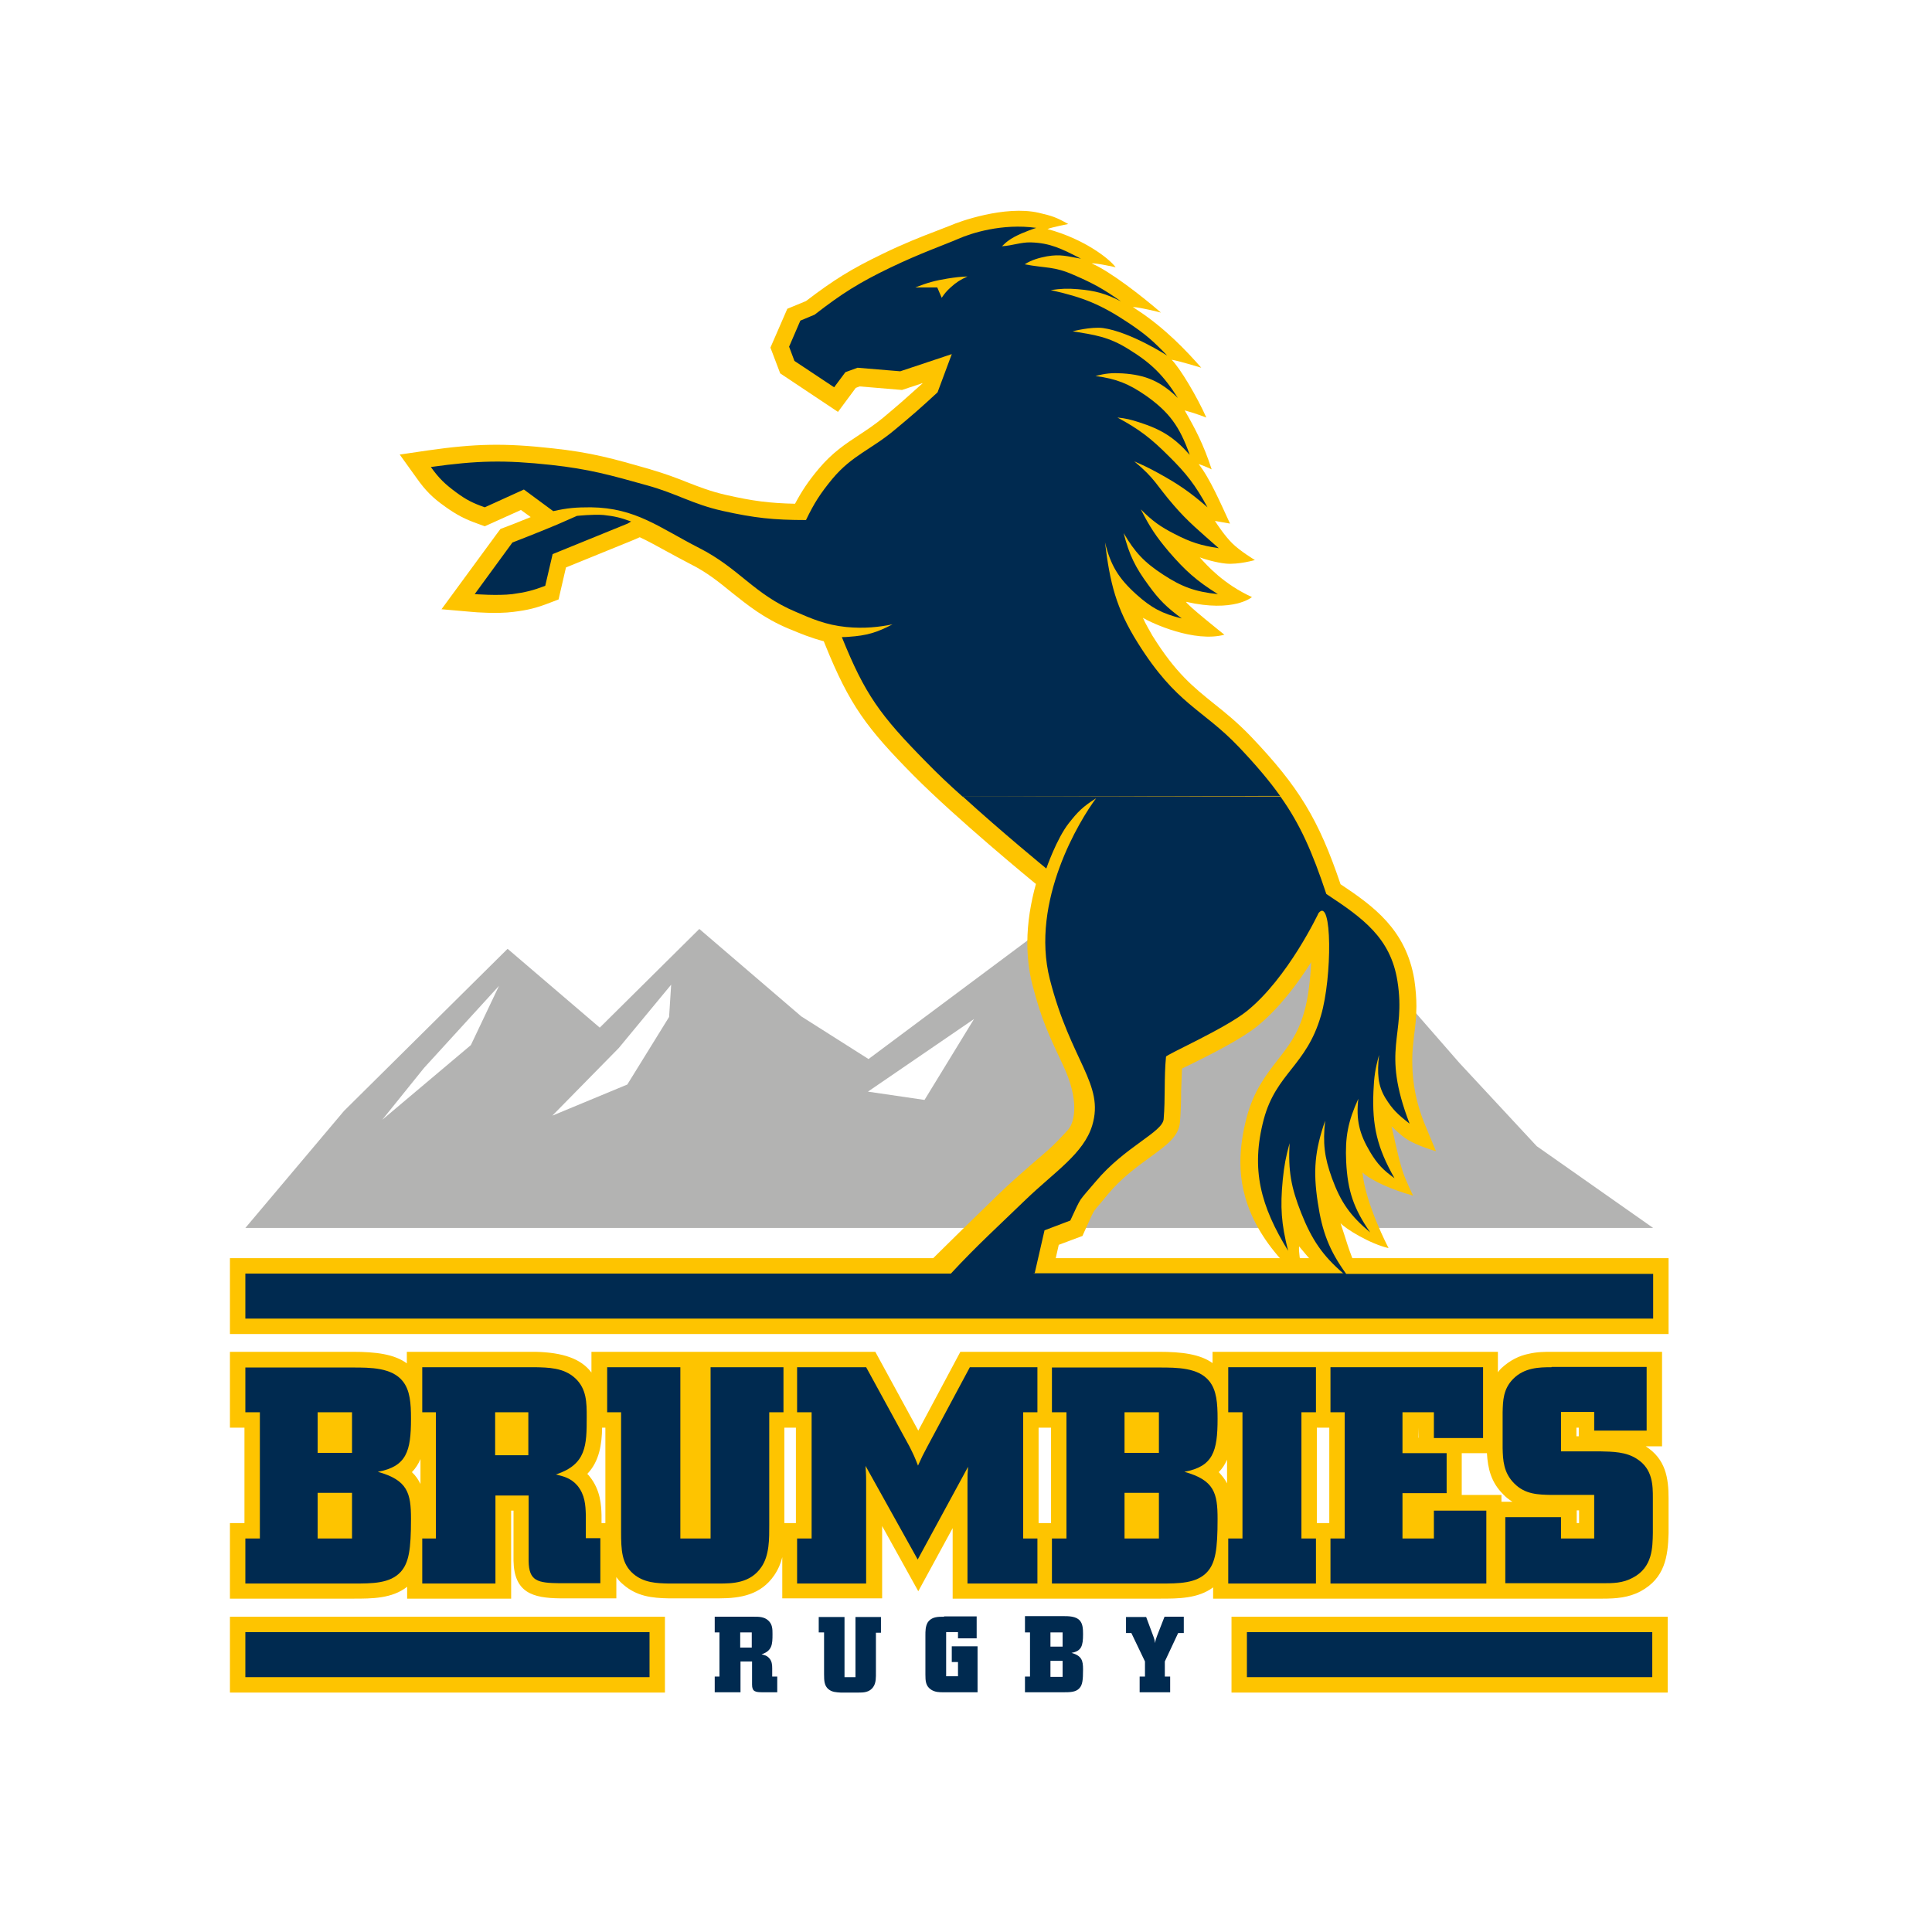 <svg enable-background="new 0 0 652 652" viewBox="0 0 652 652" xmlns="http://www.w3.org/2000/svg"><path clip-rule="evenodd" d="m293.1 357.4 60.2-44.9 22.6 23.3 27.4 13.4 42.6-43.9 46.6 53.4 26.1 28.1 39.3 27.6h-103.1l-3.9-4.5 1 4.5h-369.1l33.3-39.5 55.2-54.7 31.1 26.6 33.6-33.3 34.4 29.5zm35.6-13.5-35.8 24.5 19.1 2.8zm-160.3-11.2-25.3 27.7-14.1 17.5 29.9-25.2zm58.1-.4-17.7 21.4-22.4 22.8 25.3-10.5 14.1-22.8z" fill="#b3b3b2" fill-rule="evenodd"/><path d="m77.6 424.6h485.5v25.6h-485.5z" fill="#fec400"/><path d="m321 76c2.4-1.1 18.1-6.8 29.5-4.2 4.7 1.1 5.9 1.5 10 3.8 0 0-5.6 1.1-7 1.7 12.3 3.3 20.9 10 23 12.9 0 0-6.6-1.5-8.1-1.3 6 2.5 17.2 11.2 23.4 16.6 0 0-6.4-1.7-9.5-1.9 5.7 3.9-.1-.1 1.8 1.2 9.3 6.2 16.3 13.6 21.3 19.3 0 0-7.5-2.3-10-2.7 2.8 2.8 8.5 12.3 11.7 19.5 0 0-4.2-1.6-7.3-2.4 3.4 5.9 6.4 11.5 9.1 19.9 0 0-1.5-.8-4.4-1.8 3.8 4.8 7.4 13.2 10.6 20.1l-5.1-.9c1 1.5 3.3 5 5.8 7.5 2.7 2.7 7.7 5.7 7.7 5.7s-5.5 1.6-9.8 1.2c-3.1-.3-7.3-1.5-8.8-2.1 2.4 2.7 8 9 17.6 13.4 0 0-6.1 5.3-22.2 1.6-.3.6 12.9 11.1 12.9 11.1-10.1 2.7-24.3-3.8-27.5-5.7.8 1.9 2.5 4.7 3.2 6 7.9 12.7 13.9 17.4 20.7 22.9 3.9 3.1 8 6.4 12.6 11.2 16.1 16.9 22.8 27.9 30.2 49.8 11.1 7.4 22.1 15.3 24.9 32.2.5 3.4.7 6.4.7 9 0 3.8-.4 7-.8 9.9-.3 2.7-.6 5.3-.6 8.1 0 5 .4 12 3.9 21l4.1 9.9s-6.4-1.8-9.9-4.1c-2.2-1.4-4.6-3.9-5.1-4.3 1 3.9 1.9 9.2 3.7 15 1.1 3.4 3.6 8.4 3.6 8.4-7.2-2-14-5-17.1-7.8 1 10.6 8.8 25.5 8.8 25.5-6.2-1.4-14.5-6.5-16.2-8.4 1.6 4.6 2.9 9.9 5.7 15.8 1.8 3.6 5.1 9 5.1 9-15.2-4.3-19.2-10.4-24.8-17-.3 3.7 2 12.3 2 12.3-16.6-14.2-21.8-28.3-21.8-40.6 0-4.8.7-9.9 2.2-15.5 2.4-8.9 6.6-14.2 10.3-19 3.5-4.5 6.9-8.7 9-16.2 1.4-4.7 2.1-11.1 2.4-16.9-4.5 7.1-10.8 15.6-18.2 21.6-5.3 4.3-15.6 9.5-22.5 12.9l-2.9 1.4c-.1 2.6-.2 5.1-.3 7.7 0 3.4-.1 6.8-.4 10.4-.4 4.8-4.4 7.7-9.9 11.7-4.4 3.2-9.8 7.1-14.3 12.5l-2.4 2.9c-1.2 1.4-1.8 2.1-2.3 2.8-.6.9-1.2 2.3-2.7 5.6l-1.3 2.9-8 3-3.3 14.7-3.4.9c-5.8 1.6-24.3 2.5-31.3.8h-16.4l10.1-10c9.1-9 14.4-14.2 23.6-23.1 4.1-4 7.7-7.1 11.1-10.1 5.7-5 6.7-5.4 12.8-12.1 2.2-2.5 3.8-10-1.7-21.6-4.8-10.3-7.2-15-10.4-27.3-1.2-4.7-1.7-9.5-1.7-14.1 0-7 1.2-13.7 2.9-19.9l-.4-.3c-1.1-.9-26.3-21.6-40.9-36.3-15.8-16-21.6-23.7-29.9-44.3l-.4-1c-4.3-1.1-7.9-2.6-11.5-4.1l-.5-.2c-8.3-3.5-13.7-7.9-19-12.1-4.3-3.5-8.3-6.8-14.1-9.7-3.1-1.6-5.8-3.1-8.4-4.5-3.1-1.7-5.8-3.2-8.6-4.5l-2.3 1-22.6 9.2-2.5 10.8-2.9 1.1c-4.6 1.8-7.5 2.5-12.4 3.1-5.4.7-13.1.1-13.9 0l-10.3-.9 18.7-25.5 1.2-1.6 1.6-.6c.1 0 4.2-1.6 8.6-3.4l-3.3-2.4-12.2 5.5-2.2-.8c-4.5-1.6-7.2-3-11-5.7-4.4-3.1-6.8-5.5-9.9-9.9l-5.6-7.8 9.5-1.4c16.1-2.3 25.9-2.5 42.1-.7 13.1 1.4 20.5 3.5 32.7 7l.6.2c4.8 1.4 8.5 2.8 12 4.2 4.1 1.6 7.9 3.1 13.1 4.3 9.2 2.1 14.8 2.8 23.4 3 2.3-4.3 4.4-7.5 8-11.8 4.6-5.5 9.2-8.5 13.6-11.4 2.6-1.7 5.3-3.5 8.1-5.8 5.4-4.5 8.4-7.2 13.3-11.6v-.1l-6.9 2.3-14.3-1.2-1.3.5-6 8.1-19.5-13-3.3-8.7 5.7-13.1 6.3-2.6c9.3-7.1 15.2-10.8 26-16 7-3.4 13.1-5.8 17.6-7.5z" fill="#fec400"/><path d="m515.8 456.9c2.9-.7 5.7-.7 7.8-.7h37.3v31.9h-5.5c6.7 4.3 7.7 10.6 7.7 17.6v11.7c-.2 8-1.3 15.2-9.4 19.6-4.1 2.2-8.4 2.5-12.9 2.5h-33.9-4-53.6-5.4-34.5v-3.8c-5.1 3.8-11.8 3.8-17.9 3.8h-36.1-5.4-28.5v-23.8l-11.6 21.3-12.2-22v24.4h-33.7v-13.9c-.5 2.1-1.4 4.2-2.7 6.1-4.5 6.6-11.3 7.8-18.6 7.8h-17.1c-5.6-.1-10.7-.7-15.2-4.6-1-.8-1.8-1.7-2.4-2.6v7.2h-19c-9.2-.1-15.5-1.9-15.7-12.7v-16.9h-.8v29.7h-35.1v-4c-5.1 4-11.9 4-18.1 4h-41.7v-25.5h4.9v-32.2h-4.9v-25.6h41.4c7.9 0 14.1.8 18.3 3.9v-3.9h43.3c9.3.2 15.5 2.3 19 7v-7h34.9 29.3 5.7 25.9l14.5 26.6 14.2-26.6h25.7 5.4 35.9c7.8 0 13.9.8 18.1 3.8v-3.8h34.5 5.4 56.4v6.9c.3-.4.7-.9 1.1-1.3 3-2.8 6.2-4.3 9.2-4.9m-9 49.9h3.6c-1.1-.7-2.2-1.5-3.2-2.6-4-4-5.1-8.6-5.4-13.8h-8.5v14.1h13.4v2.3zm26-25h-.8v2.9h.8zm-.7 32.2h.8v-4.3h-.8zm-118-13.4v-8c-.7 1.6-1.6 3-2.8 4.2 1.1 1.2 2.1 2.4 2.8 3.8m-149.4 13.4h3.9v-32.2h-3.9zm-122.8-21.6c-.7 1.6-1.6 3.1-2.9 4.4 1.3 1.2 2.2 2.6 2.9 4zm62.4 21.6v-32.2h-1.1c-.1 5.6-.9 11.3-5 15.6.3.3.5.5.8.9 3.7 4.6 3.9 9.7 4 13v2.7zm150.4-32.2h-4.2v32.2h4.2zm124 3.4-.1-3.4v3.4zm-30.1-3.4h-4.2v32.2h4.2z" fill="#fec400"/><g fill="#002a50"><path clip-rule="evenodd" d="m118.8 519.2h-11.6v-15.4h11.6zm0-28.9h-11.6v-13.7h11.6zm-36-13.7h4.9v42.6h-4.9v15.2h36.4c6.5 0 12.4 0 16-3.9 2.8-3.1 3.5-7.6 3.5-17.9 0-8.7-1.1-13.1-11.2-15.9 9.7-1.8 11.2-6.9 11.2-17.9 0-5.2-.3-9.6-2.8-12.7-3.7-4.6-10.9-4.6-16.9-4.6h-36.2z" fill-rule="evenodd"/><path clip-rule="evenodd" d="m178.3 491.1h-11.2v-14.5h11.2zm-35.8-14.5h4.6v42.6h-4.6v15.2h24.7v-29.7h11.2v22.1c.1 6.8 3 7.4 10.5 7.5h13.7v-15.2h-4.9v-7.9c-.1-3.3-.3-6.7-2.8-9.8-2.2-2.6-4.8-3.2-7.3-3.8 10.3-3.4 10.4-9.8 10.4-19.4 0-4.8 0-9.5-3.9-13.1s-9.2-3.6-13.6-3.7h-38z" fill-rule="evenodd"/><path d="m204.8 476.6h4.8v40.2c0 6.4.2 10.9 4.1 14.3 3.6 3.1 8 3.2 11.9 3.3h17c4.6 0 10.6-.1 14.3-5.5 2.8-4 2.7-9.7 2.7-14.3v-38h4.8v-15.2h-24.6v57.8h-10.2v-57.8h-24.7v15.2z"/><path d="m269 461.4v15.2h4.9v42.6h-4.9v15.2h23.3v-34.6c0-2.5-.1-2.9-.2-5.1l17.6 31.6 17-31.3c-.2 2.3-.2 2.9-.2 5.6v33.8h23.6v-15.2h-4.8v-42.6h4.8v-15.2h-22.8l-14.3 26.7c-1.5 2.8-1.9 3.6-3.2 6.5-1.2-3.1-1.5-3.7-2.9-6.5l-14.6-26.7z"/><path clip-rule="evenodd" d="m391.1 519.2h-11.6v-15.4h11.6zm0-28.9h-11.6v-13.7h11.6zm-36.1-13.7h4.9v42.6h-4.9v15.2h36.4c6.5 0 12.4 0 16-3.9 2.8-3.1 3.5-7.6 3.5-17.9 0-8.7-1.1-13.1-11.2-15.9 9.7-1.8 11.2-6.9 11.2-17.9 0-5.2-.3-9.6-2.8-12.7-3.7-4.6-10.9-4.6-16.9-4.6h-36.2z" fill-rule="evenodd"/><path d="m414.5 476.6h4.8v42.6h-4.8v15.2h29.6v-15.2h-4.9v-42.6h4.9v-15.2h-29.6z"/><path d="m449 476.6h4.8v42.6h-4.8v15.2h52.6v-24.6h-17.7v9.4h-10.6v-15.3h14.9v-13.5h-14.9v-13.8h10.6v8.7h16.6v-23.9h-51.5z"/><path d="m523.6 461.4c-4.1 0-9.2.1-13 4-3.3 3.4-3.4 7.2-3.5 11.2v12.1c.1 4.1.3 8.3 3.9 11.9 3.7 3.8 8.3 3.8 12.5 3.9h14.5v14.7h-11.2v-7.2h-18.8v22.3h32.7c3.6 0 7 0 10.4-1.9 6.6-3.5 6.6-10.1 6.7-15.1v-11.7c0-4.2 0-9.8-5.3-13.2-3.7-2.5-8.4-2.5-12.4-2.6h-13.3v-13.3h11.2v6.3h17.7v-21.5h-32.1z"/><path clip-rule="evenodd" d="m453.4 429.8c-7-6-10.7-11.4-14.3-20.5-3.4-8.6-4.4-14.2-3.9-23.5-1.3 4.7-1.8 7.5-2.3 12.3-.9 9.3-.5 14.9 1.8 24-9.2-15-12.7-27.4-8.2-44.4 4.2-15.6 14.4-18 19.3-35 3.8-12.9 3.8-40.2-.8-34.6 0 0-10.3 21.9-24.2 33.1-7.3 5.9-27.2 14.7-27.3 15.4-.7 7.2-.2 14.1-.8 21.1-.4 4.4-13.1 9.3-22.9 21-2.9 3.4-4.1 4.7-5.1 6.1-.9 1.4-1.6 3-3.5 7.1l-8.7 3.3-3.3 14.4-.6.1h104.8zm-21.3-161c6.7 9.4 10.8 18.8 15.5 32.9 12.3 8.1 21.7 14.8 24 29.4 3 18.8-5.7 22.6 4.1 48.1-4.1-3.2-5.7-4.7-8.2-8.7-2.5-4.2-2.8-8.2-2.1-14.5-1.3 4.7-1.7 7.4-1.9 12.3-.5 11.7 1.3 19.1 7.1 29.3-3.8-2.7-5.8-4.8-8.2-8.8-3.7-6.2-4.8-10.9-4-18-3.5 7.7-4.5 12.9-4.1 21.3.5 9.8 2.5 15.7 8.1 23.8-6.7-5.6-9.9-10.1-12.9-18.3-2.6-7.2-3.1-11.8-2.3-19.4-3.5 10.2-4.1 16.9-2.5 27.5 1.5 10.1 3.9 16.3 9.6 24.2h103.6v15.1h-475.1v-15.2h238.1c8.7-9.4 16-16 25.3-25 9.9-9.5 19.5-15.5 22.4-25 4.2-14-7.2-21.5-14.3-49.3-6.7-26.4 10.2-53.9 15.6-61.1-4.6 2.9-6.2 4.6-9.2 8.4-4.1 5.2-7.6 15.3-7.6 15.3s-14.8-12.1-28.3-24.4z" fill-rule="evenodd"/><path clip-rule="evenodd" d="m213 176c-3.5-1.3-5.6-1.8-9.3-2.2-3.5-.3-9 .3-9 .3-2.1.9-4.3 1.9-6.6 2.9-5.9 2.5-15.2 6.1-15.2 6.1l-.2.3-12.5 17.1s7.8.6 12.7 0c4.4-.6 6.9-1.2 11.1-2.8l2.5-10.7 25.3-10.3zm107.8-79c-1.3 1.2-2 2-3 3.5l-1.5-3.5h-7.4c4.1-1.6 6.6-2.3 10.9-3 2.6-.4 4.1-.6 6.7-.7-2.4 1.1-3.7 1.9-5.7 3.7m4 171.8c-4.4-3.9-8.6-7.9-12.1-11.5-15.8-16-20.8-23-28.6-42.3.7 0 1.5 0 2.4-.1 5.9-.4 9.4-1.4 14.7-4.2-4.4.9-9.5 1.5-15.6.9-6.9-.7-11.7-2.8-17-5.1-14.1-5.9-19.1-14.7-32.7-21.6-13.5-6.9-21.3-13.5-36.5-13.7-5 0-7.8.2-12.7 1.3l-9.9-7.3-13.2 6c-4-1.4-6.2-2.5-9.6-5-3.8-2.8-5.8-4.7-8.6-8.6 15.7-2.2 24.9-2.4 40.6-.7 12.8 1.4 19.9 3.4 32.4 6.9 10.1 2.8 15.2 6.3 25.4 8.6 10.8 2.4 17.2 3.1 28.2 3.1 2.8-5.8 4.8-8.9 8.9-13.9 6.7-8 13-9.8 21-16.5 5.8-4.8 9-7.6 14.5-12.7l4.8-12.9-17.4 5.8-14.4-1.2-4.1 1.5-3.8 5.1-13.4-8.9-1.8-4.8 3.8-8.8 4.8-2c9.3-7.2 15-10.8 25.6-15.9 10.2-4.9 18.3-7.7 22.9-9.7 4.3-1.9 14.8-5.3 26.3-3.7 0 0-4.3 1.4-7.3 3-3.1 1.7-3.9 3-4.3 3.2 3.6-.2 6.4-1.4 9.8-1.3 6.5.2 10.3 2.1 16.9 5.5-4.7-.8-6.8-1.6-11.5-.8-2.6.5-5.2 1.2-7.5 2.7 7.4 1.4 9.8.6 16.6 3.6 6.5 2.8 10.1 4.8 15.9 8.9-5.3-2.7-8.7-3.6-14.5-4.1-3.6-.3-5.7-.2-9.2.3 10.9 2.4 17 4.9 26.3 11.1 5.7 3.8 8.3 6.1 13 11 0 0-12.4-8-21.7-9.3-4-.5-10.2 1.1-10.2 1.1 7.3 1.2 12.1 1.8 18.8 6 7.8 4.8 11.8 8.8 16.7 16.5-5.8-5.6-10.8-7.8-18.8-8.3-3.5-.2-5.6 0-9 .9 7 .9 11.2 2.6 17 6.6 7.9 5.6 11.4 10.4 14.8 20-5.2-5.9-9.6-8.6-17.1-11-2.8-.9-4.4-1.3-7.3-1.6 7.4 4 11.3 7 17.2 12.9 6.1 6 9.1 9.9 13.2 17.4-6-5.2-9.8-7.8-16.7-11.6-3.1-1.7-4.8-2.5-8-3.9 7.2 6 7.3 7.9 13.3 14.8 4.7 5.5 9.1 9.1 15.2 14.5-6-.9-9.5-2-14.9-4.8-4.9-2.5-7.5-4.4-11.4-8.3 3 5.9 5.1 9.1 9.4 14.2 5.6 6.5 9.4 9.9 16.6 14.4-7.6-.8-12.1-2.4-18.5-6.6-6.3-4.1-9.5-7.5-13.3-14 1.9 7.4 3.9 11.5 8.4 17.6 3.6 5 6.2 7.5 11.2 11.2-6.6-1.6-10.3-3.6-15.3-8.1-6-5.4-8.7-9.8-10.6-17.6 1.7 13.8 3.7 22.2 11.1 34 13.1 20.9 21.7 22.1 34 35 5.8 6.1 10.3 11.4 14 16.6z" fill-rule="evenodd"/></g><path d="m77.6 545.6h146.8v25.6h-146.8z" fill="#fec400"/><path d="m82.8 550.8h136.4v15.2h-136.4z" fill="#002a50"/><path d="m415.6 545.6h147.2v25.6h-147.2z" fill="#fec400"/><path d="m420.8 550.8h136.8v15.2h-136.8z" fill="#002a50"/><path clip-rule="evenodd" d="m253.7 556h-3.9v-5.1h3.9zm-12.5-5.1h1.6v14.9h-1.6v5.3h8.7v-10.4h3.9v7.8c0 2.4 1.1 2.6 3.7 2.6h4.8v-5.3h-1.7v-2.8c0-1.2-.1-2.4-1-3.4-.8-.9-1.7-1.1-2.6-1.3 3.6-1.2 3.7-3.4 3.7-6.8 0-1.7 0-3.3-1.4-4.6s-3.2-1.3-4.8-1.3h-13.3z" fill="#002a50" fill-rule="evenodd"/><path d="m276.4 550.9h1.7v14.1c0 2.3.1 3.8 1.4 5 1.3 1.1 2.8 1.1 4.2 1.2h6c1.6 0 3.7 0 5-1.9 1-1.4.9-3.4.9-5v-13.3h1.7v-5.3h-8.6v20.3h-3.7v-20.3h-8.7v5.2z" fill="#002a50"/><path d="m318.6 545.6c-2.1 0-4.2 0-5.5 1.9-.8 1.3-.8 3-.8 4.4v13.2c0 2.2.1 3.9 1.9 5.1 1.4.9 2.8.9 4.2.9h11.5v-15.5h-8.7v5.3h2.1v4.8h-4v-14.9h4v2.1h6.3v-7.4h-11z" fill="#002a50"/><path clip-rule="evenodd" d="m358.6 565.9h-4.1v-5.4h4.1zm0-10.2h-4.1v-4.8h4.1zm-12.7-4.8h1.7v14.9h-1.7v5.3h12.8c2.3 0 4.4 0 5.6-1.4 1-1.1 1.2-2.7 1.2-6.3 0-3-.4-4.6-3.9-5.6 3.4-.6 3.9-2.4 3.9-6.3 0-1.8-.1-3.4-1-4.5-1.3-1.6-3.8-1.6-5.9-1.6h-12.7z" fill="#002a50" fill-rule="evenodd"/><path d="m380 551.1h1.8l4.6 9.6v5.1h-1.8v5.3h10.3v-5.3h-1.8v-5.1l4.5-9.6h1.9v-5.5h-6.5l-2.5 6.4c-.4 1.1-.5 1.3-.7 2.5-.1-.9-.2-1.2-.5-2.1l-2.5-6.7h-6.8z" fill="#002a50"/></svg>